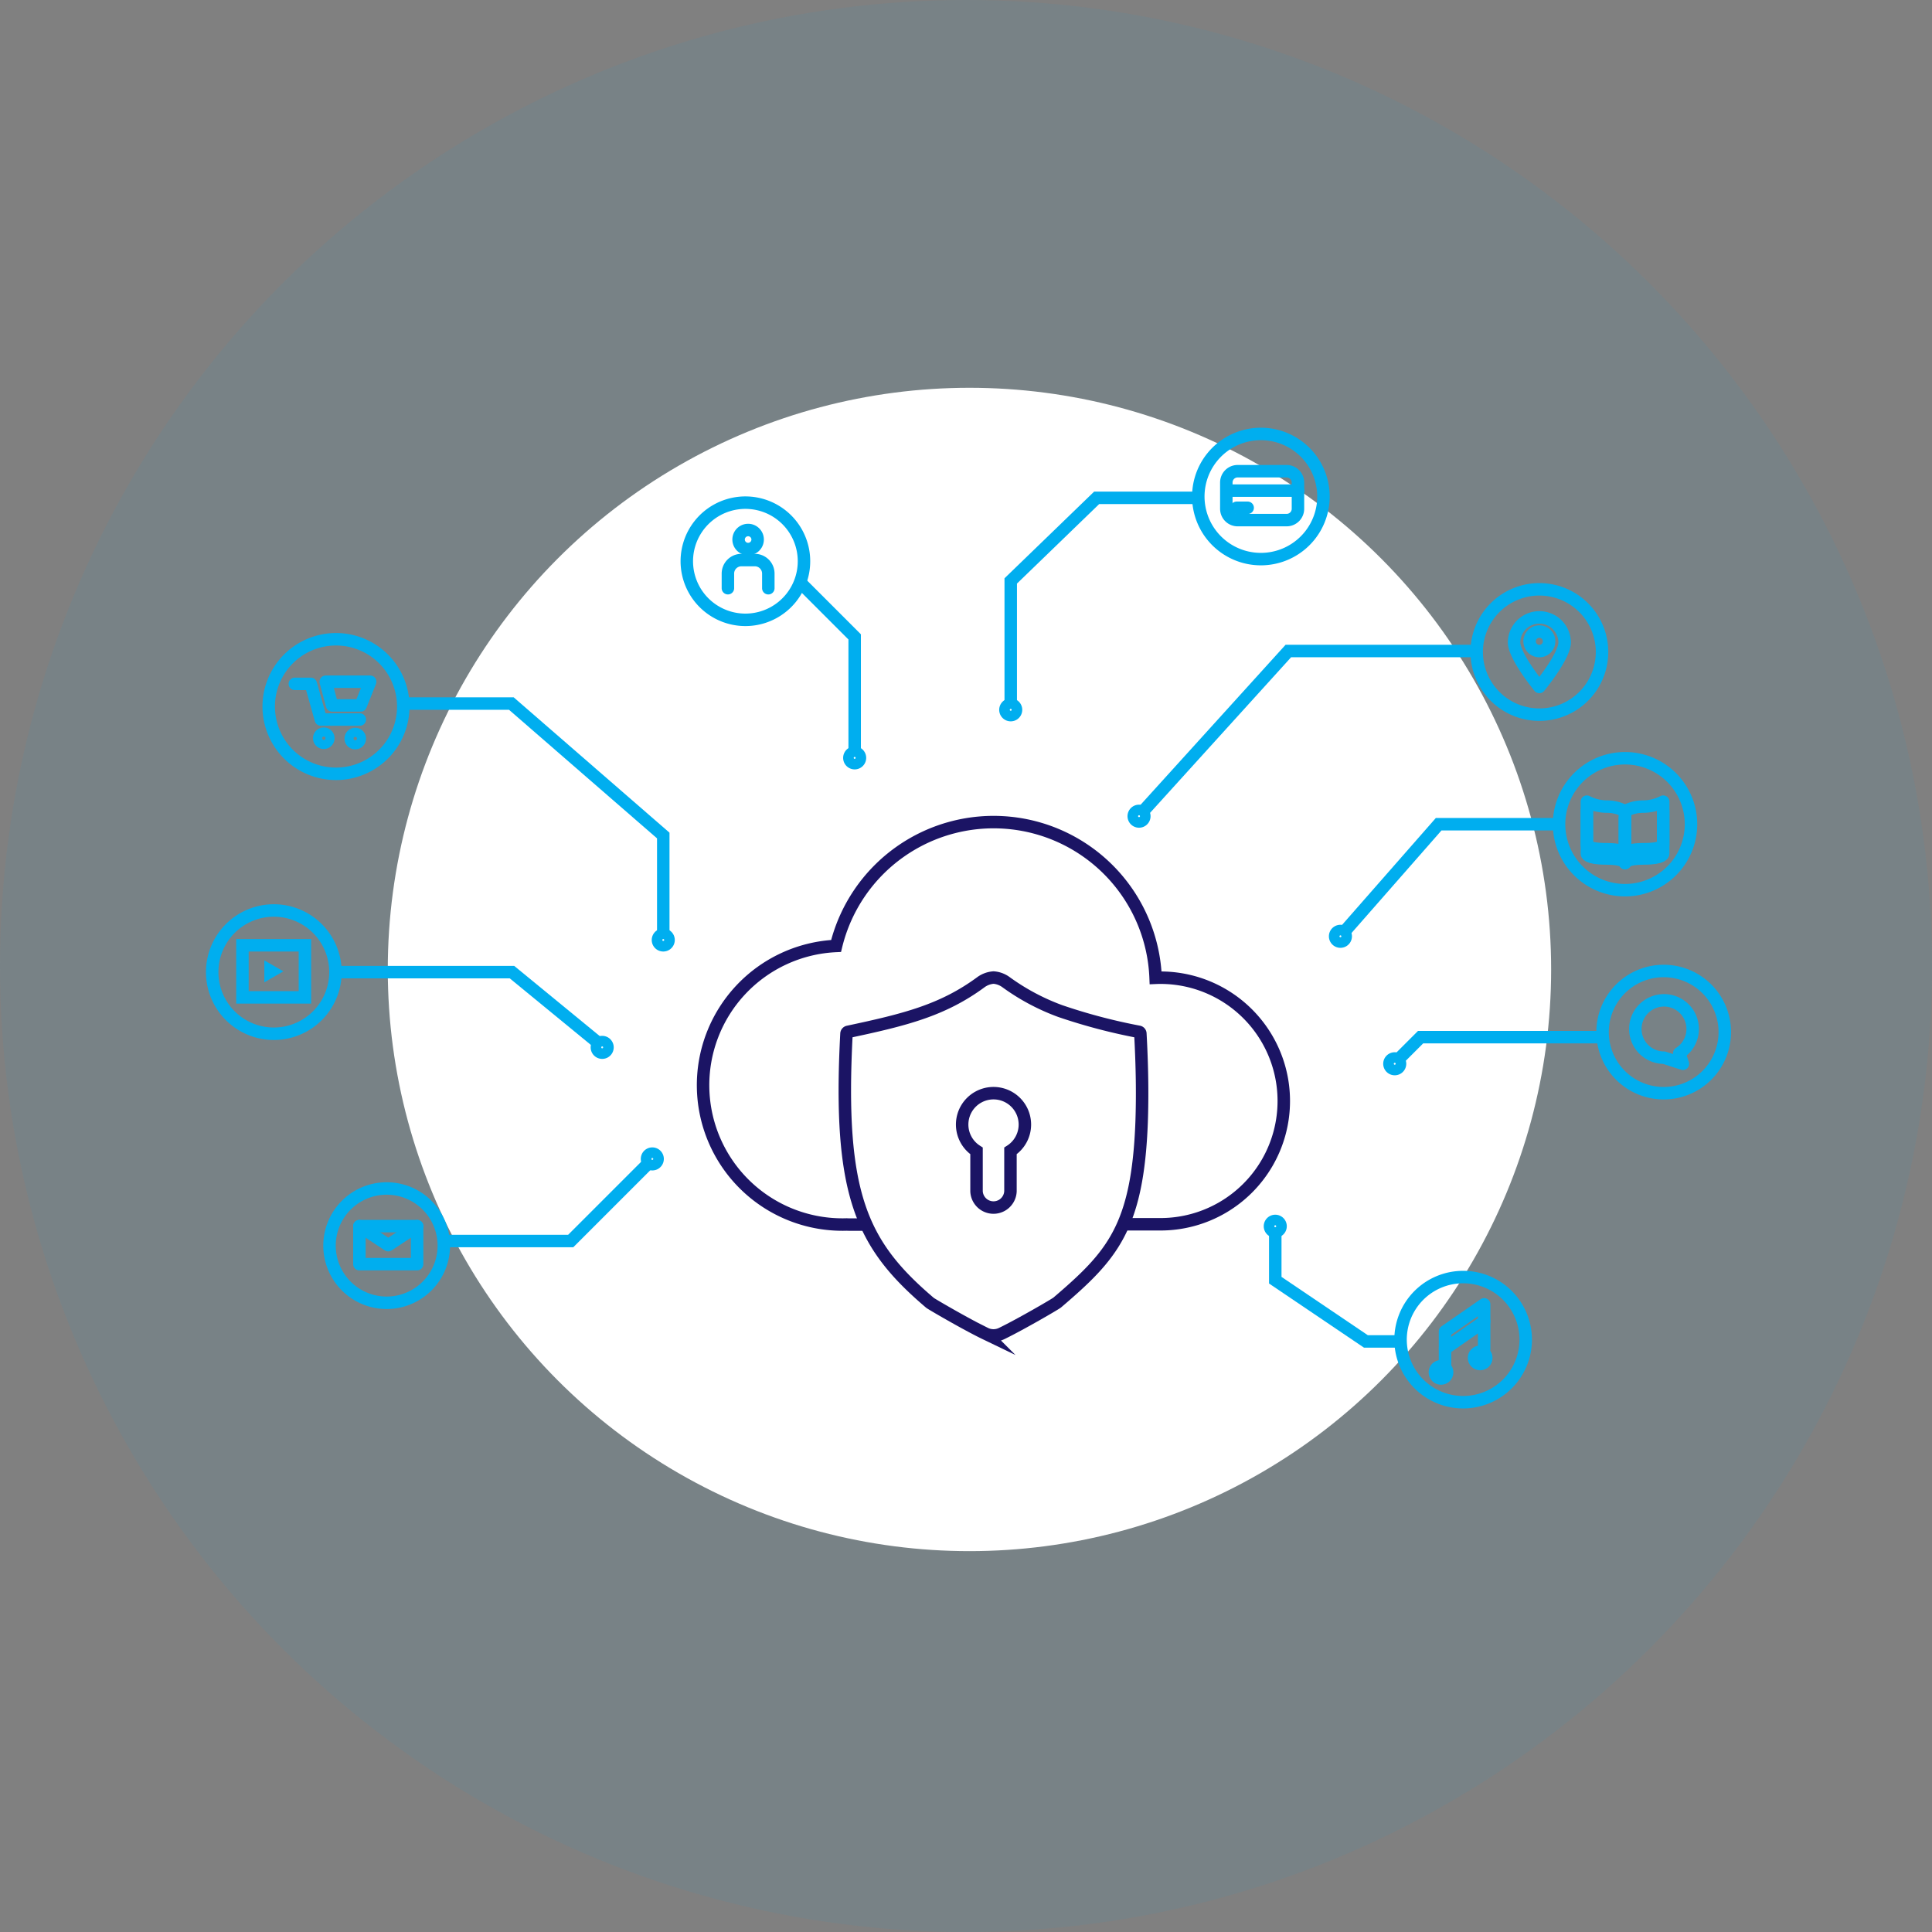 <svg xmlns="http://www.w3.org/2000/svg" width="279" height="279" viewBox="0 0 279 279">
  <rect x="0" y="0" width="279" height="279" fill="#808080" stroke="none"/>
  <g id="Group_11585" data-name="Group 11585" transform="translate(-232 -1599)">
    <g id="Group_11330" data-name="Group 11330" transform="translate(-436 19)">
      <g id="Group_11329" data-name="Group 11329" transform="translate(668 1580)">
        <circle id="Ellipse_85" data-name="Ellipse 85" cx="139.5" cy="139.5" r="139.5" transform="translate(0 0)" fill="#00aeef" opacity="0.06"/>
        <circle id="Ellipse_83" data-name="Ellipse 83" cx="84" cy="84" r="84" transform="translate(56 56)" fill="#fff"/>
      </g>
      <g id="Group_11561" data-name="Group 11561" transform="translate(698 1642.025)">
        <path id="Path_28443" data-name="Path 28443" d="M181.515,13.185H166.857l-12.408,12V43.034" transform="translate(-38.489 -3.317)" fill="none" stroke="#00aeef" stroke-miterlimit="10" stroke-width="1.8"/>
        <g id="Group_11560" data-name="Group 11560" transform="translate(0.641 0.641)">
          <g id="Group_11562" data-name="Group 11562">
            <path id="Path_28444" data-name="Path 28444" d="M154.959,53.694a.764.764,0,1,1-.765-.765A.765.765,0,0,1,154.959,53.694Z" transform="translate(-38.877 -13.854)" fill="none" stroke="#00aeef" stroke-miterlimit="10" stroke-width="1.8"/>
            <path id="Path_28445" data-name="Path 28445" d="M205.248,2.921a9.037,9.037,0,1,1-12.712,1.321,9.038,9.038,0,0,1,12.712-1.321" transform="translate(-48.11 -0.9)" fill="none" stroke="#00aeef" stroke-miterlimit="10" stroke-width="1.8"/>
            <path id="Path_28446" data-name="Path 28446" d="M27.61,42.552a9.716,9.716,0,1,1-13.667,1.42,9.716,9.716,0,0,1,13.667-1.42" transform="translate(-3.606 -10.73)" fill="none" stroke="#00aeef" stroke-miterlimit="10" stroke-width="1.8"/>
            <path id="Path_28447" data-name="Path 28447" d="M282.637,106.137a8.825,8.825,0,1,1-12.414,1.29,8.826,8.826,0,0,1,12.414-1.29" transform="translate(-67.464 -26.61)" fill="none" stroke="#00aeef" stroke-miterlimit="10" stroke-width="1.8"/>
            <path id="Path_28448" data-name="Path 28448" d="M275.415,65.391a9.526,9.526,0,1,1-13.4,1.392,9.524,9.524,0,0,1,13.4-1.392" transform="translate(-65.382 -16.427)" fill="none" stroke="#00aeef" stroke-miterlimit="10" stroke-width="1.8"/>
            <path id="Path_28449" data-name="Path 28449" d="M36.916,147.832a8.253,8.253,0,1,1-11.609,1.206,8.253,8.253,0,0,1,11.609-1.206" transform="translate(-6.517 -37.024)" fill="none" stroke="#00aeef" stroke-miterlimit="10" stroke-width="1.8"/>
            <path id="Path_28450" data-name="Path 28450" d="M258.8,32.8a9.05,9.05,0,1,1-12.731,1.323A9.052,9.052,0,0,1,258.8,32.8" transform="translate(-61.438 -8.338)" fill="none" stroke="#00aeef" stroke-miterlimit="10" stroke-width="1.8"/>
            <path id="Path_28451" data-name="Path 28451" d="M105.957,16a8.461,8.461,0,1,1-11.9,1.236A8.461,8.461,0,0,1,105.957,16" transform="translate(-23.623 -4.187)" fill="none" stroke="#00aeef" stroke-miterlimit="10" stroke-width="1.8"/>
            <path id="Path_28452" data-name="Path 28452" d="M15.415,94.525a8.9,8.9,0,1,1-12.524,1.3,8.9,8.9,0,0,1,12.524-1.3" transform="translate(-0.9 -23.715)" fill="none" stroke="#00aeef" stroke-miterlimit="10" stroke-width="1.8"/>
            <path id="Path_28453" data-name="Path 28453" d="M244.139,165.038a9.037,9.037,0,1,1-12.711,1.321,9.038,9.038,0,0,1,12.711-1.321" transform="translate(-57.793 -41.264)" fill="none" stroke="#00aeef" stroke-miterlimit="10" stroke-width="1.8"/>
            <path id="Path_28454" data-name="Path 28454" d="M37.956,52.746H53.332L75.267,71.8V86.042" transform="translate(-10.126 -13.809)" fill="none" stroke="#00aeef" stroke-miterlimit="10" stroke-width="1.8"/>
            <path id="Path_28455" data-name="Path 28455" d="M114.148,29.633l7.73,7.73v16.7" transform="translate(-29.096 -8.054)" fill="none" stroke="#00aeef" stroke-miterlimit="10" stroke-width="1.8"/>
            <path id="Path_28456" data-name="Path 28456" d="M179.643,65.994,200.81,42.641h26.9" transform="translate(-45.403 -11.293)" fill="none" stroke="#00aeef" stroke-miterlimit="10" stroke-width="1.8"/>
            <path id="Path_28457" data-name="Path 28457" d="M218.483,91.569,232.19,75.944h17.388" transform="translate(-55.074 -19.585)" fill="none" stroke="#00aeef" stroke-miterlimit="10" stroke-width="1.8"/>
            <path id="Path_28458" data-name="Path 28458" d="M228.846,120.2l3.31-3.31h26.283" transform="translate(-57.653 -29.778)" fill="none" stroke="#00aeef" stroke-miterlimit="10" stroke-width="1.8"/>
            <path id="Path_28459" data-name="Path 28459" d="M223.532,170.131H218.4l-13.084-8.84v-7.027" transform="translate(-51.795 -39.084)" fill="none" stroke="#00aeef" stroke-miterlimit="10" stroke-width="1.8"/>
            <path id="Path_28460" data-name="Path 28460" d="M45.441,152.345H63.767l11.287-11.286" transform="translate(-11.99 -35.797)" fill="none" stroke="#00aeef" stroke-miterlimit="10" stroke-width="1.8"/>
            <path id="Path_28461" data-name="Path 28461" d="M24.574,104.387H50.091L62.637,114.68" transform="translate(-6.794 -26.666)" fill="none" stroke="#00aeef" stroke-miterlimit="10" stroke-width="1.8"/>
            <path id="Path_28462" data-name="Path 28462" d="M86.042,140.049a.764.764,0,1,1-.765-.765A.765.765,0,0,1,86.042,140.049Z" transform="translate(-21.718 -35.355)" fill="none" stroke="#00aeef" stroke-miterlimit="10" stroke-width="1.8"/>
            <path id="Path_28463" data-name="Path 28463" d="M76.405,118.6a.764.764,0,1,1-.765-.765A.765.765,0,0,1,76.405,118.6Z" transform="translate(-19.319 -30.014)" fill="none" stroke="#00aeef" stroke-miterlimit="10" stroke-width="1.8"/>
            <path id="Path_28464" data-name="Path 28464" d="M88.147,97.954a.764.764,0,1,1-.765-.765A.765.765,0,0,1,88.147,97.954Z" transform="translate(-22.242 -24.874)" fill="none" stroke="#00aeef" stroke-miterlimit="10" stroke-width="1.8"/>
            <path id="Path_28465" data-name="Path 28465" d="M124.952,62.934a.764.764,0,1,1-.765-.765A.765.765,0,0,1,124.952,62.934Z" transform="translate(-31.406 -16.155)" fill="none" stroke="#00aeef" stroke-miterlimit="10" stroke-width="1.8"/>
            <path id="Path_28466" data-name="Path 28466" d="M179.63,74.149a.764.764,0,1,1-.765-.765A.765.765,0,0,1,179.63,74.149Z" transform="translate(-45.019 -18.947)" fill="none" stroke="#00aeef" stroke-miterlimit="10" stroke-width="1.8"/>
            <path id="Path_28467" data-name="Path 28467" d="M218.355,97.245a.764.764,0,1,1-.765-.765A.765.765,0,0,1,218.355,97.245Z" transform="translate(-54.661 -24.698)" fill="none" stroke="#00aeef" stroke-miterlimit="10" stroke-width="1.8"/>
            <path id="Path_28468" data-name="Path 28468" d="M228.8,121.754a.764.764,0,1,1-.765-.765A.765.765,0,0,1,228.8,121.754Z" transform="translate(-57.263 -30.8)" fill="none" stroke="#00aeef" stroke-miterlimit="10" stroke-width="1.8"/>
            <path id="Path_28469" data-name="Path 28469" d="M205.826,152.993a.764.764,0,1,1-.765-.765A.765.765,0,0,1,205.826,152.993Z" transform="translate(-51.542 -38.578)" fill="none" stroke="#00aeef" stroke-miterlimit="10" stroke-width="1.8"/>
            <path id="Path_28470" data-name="Path 28470" d="M155.732,133.612l2.617,0h3a17.8,17.8,0,1,0,0-35.608c-.237,0-.472.006-.705.016a23.412,23.412,0,0,0-46.144-4.6,20.127,20.127,0,0,0,.922,40.233c.2,0,.4,0,.605-.01.085.006.17.01.257.01l2.585,0" transform="translate(-24.403 -19.481)" fill="none" stroke="#1b1464" stroke-miterlimit="10" stroke-width="1.8"/>
            <path id="Path_28471" data-name="Path 28471" d="M144.026,105.427a3.525,3.525,0,0,0-1.8.653c-5.519,4.071-10.935,5.432-19.2,7.187a.291.291,0,0,0-.236.246c-1.241,23.4,2.254,30.548,12.064,38.892.164.146,5.213,3.095,7.951,4.415a2.683,2.683,0,0,0,2.423,0c2.736-1.329,7.781-4.266,8-4.467,7.869-6.727,11.615-10.755,12.183-26.093.136-3.848.076-8.018-.184-12.747a.271.271,0,0,0-.222-.25,82.712,82.712,0,0,1-11.361-3,32.114,32.114,0,0,1-7.859-4.2A3.463,3.463,0,0,0,144.026,105.427Z" transform="translate(-31.189 -26.925)" fill="none" stroke="#1b1464" stroke-miterlimit="10" stroke-width="1.8"/>
            <path id="Path_28472" data-name="Path 28472" d="M154.167,132.2a4.529,4.529,0,1,0-6.982,3.8v5.828a2.452,2.452,0,0,0,4.9,0v-5.828A4.522,4.522,0,0,0,154.167,132.2Z" transform="translate(-36.805 -32.464)" fill="none" stroke="#1b1464" stroke-miterlimit="10" stroke-width="1.8"/>
            <rect id="Rectangle_5580" data-name="Rectangle 5580" width="8.333" height="5.492" transform="translate(21.26 114.401)" fill="none" stroke="#00aeef" stroke-linecap="round" stroke-linejoin="round" stroke-width="1.8"/>
            <path id="Path_28473" data-name="Path 28473" d="M37.542,153.229l-4.167,2.746-4.167-2.746" transform="translate(-7.948 -38.827)" fill="none" stroke="#00aeef" stroke-linecap="round" stroke-linejoin="round" stroke-width="1.8"/>
            <path id="Path_28474" data-name="Path 28474" d="M258.539,39.748c0,2.018-3.654,6.454-3.654,6.454s-3.654-4.436-3.654-6.454a3.654,3.654,0,0,1,7.307,0Z" transform="translate(-63.227 -9.663)" fill="none" stroke="#00aeef" stroke-linecap="round" stroke-linejoin="round" stroke-width="1.8"/>
            <path id="Path_28475" data-name="Path 28475" d="M257.039,40.311A1.409,1.409,0,1,1,255.63,38.9,1.409,1.409,0,0,1,257.039,40.311Z" transform="translate(-63.972 -10.362)" fill="none" stroke="#00aeef" stroke-linecap="round" stroke-linejoin="round" stroke-width="1.8"/>
            <rect id="Rectangle_5581" data-name="Rectangle 5581" width="9.023" height="7.521" transform="translate(4.37 73.844)" fill="none" stroke="#00aeef" stroke-miterlimit="10" stroke-width="1.8"/>
            <path id="Path_28476" data-name="Path 28476" d="M13.673,103.707l-2.745-1.585v3.169Z" transform="translate(-3.397 -26.102)" fill="#00aeef"/>
            <path id="Path_28477" data-name="Path 28477" d="M27.78,51.965H23.649l-.915-3.419h6.417Z" transform="translate(-6.336 -12.763)" fill="none" stroke="#00aeef" stroke-linecap="round" stroke-linejoin="round" stroke-width="1.8"/>
            <path id="Path_28478" data-name="Path 28478" d="M16.792,48.955H19.1l1.451,5.151h5.626" transform="translate(-4.857 -12.865)" fill="none" stroke="#00aeef" stroke-linecap="round" stroke-linejoin="round" stroke-width="1.8"/>
            <path id="Path_28479" data-name="Path 28479" d="M22.8,59.192a.657.657,0,1,1-.657-.657A.657.657,0,0,1,22.8,59.192Z" transform="translate(-6.025 -15.25)" fill="none" stroke="#00aeef" stroke-linecap="round" stroke-linejoin="round" stroke-width="1.8"/>
            <path id="Path_28480" data-name="Path 28480" d="M28.85,59.257a.657.657,0,1,1-.657-.657A.657.657,0,0,1,28.85,59.257Z" transform="translate(-7.532 -15.266)" fill="none" stroke="#00aeef" stroke-linecap="round" stroke-linejoin="round" stroke-width="1.8"/>
            <path id="Path_28481" data-name="Path 28481" d="M104.872,20.748a1.375,1.375,0,1,1-1.375-1.375A1.375,1.375,0,0,1,104.872,20.748Z" transform="translate(-26.102 -5.5)" fill="none" stroke="#00aeef" stroke-linecap="round" stroke-linejoin="round" stroke-width="1.8"/>
            <path id="Path_28482" data-name="Path 28482" d="M100.066,29.213V27.1a1.951,1.951,0,0,1,1.95-1.95h1.936a1.95,1.95,0,0,1,1.95,1.95v2.116" transform="translate(-25.59 -6.937)" fill="none" stroke="#00aeef" stroke-linecap="round" stroke-linejoin="round" stroke-width="1.8"/>
            <circle id="Ellipse_111" data-name="Ellipse 111" cx="0.889" cy="0.889" r="0.889" transform="translate(176.568 134.627)" fill="none" stroke="#00aeef" stroke-linecap="round" stroke-linejoin="round" stroke-width="1.8"/>
            <circle id="Ellipse_112" data-name="Ellipse 112" cx="0.889" cy="0.889" r="0.889" transform="translate(182.219 132.539)" fill="none" stroke="#00aeef" stroke-linecap="round" stroke-linejoin="round" stroke-width="1.8"/>
            <path id="Path_28483" data-name="Path 28483" d="M237.956,177.2v-5.018l5.651-3.92v6.432" transform="translate(-59.922 -42.569)" fill="none" stroke="#00aeef" stroke-linecap="round" stroke-linejoin="round" stroke-width="1.8"/>
            <line id="Line_2390" data-name="Line 2390" y1="3.942" x2="5.651" transform="translate(178.035 128.17)" fill="none" stroke="#00aeef" stroke-linecap="round" stroke-linejoin="round" stroke-width="1.8"/>
            <path id="Path_28484" data-name="Path 28484" d="M282.831,113.948a4.14,4.14,0,1,0-4.14,4.14l2.73.88-.531-1.517A4.135,4.135,0,0,0,282.831,113.948Z" transform="translate(-69.033 -28.016)" fill="none" stroke="#00aeef" stroke-linecap="round" stroke-linejoin="round" stroke-width="1.8"/>
            <path id="Path_28485" data-name="Path 28485" d="M204.615,15.127h-7.077a1.634,1.634,0,0,1-1.634-1.634V9.7a1.634,1.634,0,0,1,1.634-1.634h7.077A1.634,1.634,0,0,1,206.249,9.7v3.79A1.634,1.634,0,0,1,204.615,15.127Z" transform="translate(-49.452 -2.685)" fill="none" stroke="#00aeef" stroke-linecap="round" stroke-linejoin="round" stroke-width="1.8"/>
            <line id="Line_2391" data-name="Line 2391" x1="9.849" transform="translate(146.948 8.188)" fill="none" stroke="#00aeef" stroke-linecap="round" stroke-linejoin="round" stroke-width="1.8"/>
            <line id="Line_2392" data-name="Line 2392" x2="1.591" transform="translate(147.944 10.663)" fill="none" stroke="#00aeef" stroke-linecap="round" stroke-linejoin="round" stroke-width="1.8"/>
            <path id="Path_28486" data-name="Path 28486" d="M270.742,74.374v6.547s0-.67-2.757-.67-2.756-.671-2.756-.671v-6.2" transform="translate(-66.712 -18.947)" fill="none" stroke="#00aeef" stroke-linecap="round" stroke-linejoin="round" stroke-width="1.8"/>
            <path id="Path_28487" data-name="Path 28487" d="M272.57,74.374v6.547s0-.67,2.757-.67,2.756-.671,2.756-.671v-6.2" transform="translate(-68.54 -18.947)" fill="none" stroke="#00aeef" stroke-linecap="round" stroke-linejoin="round" stroke-width="1.8"/>
            <path id="Path_28488" data-name="Path 28488" d="M265.229,71.607a6.379,6.379,0,0,0,2.858.714,5.372,5.372,0,0,1,2.656.663v6.159s0-.67-2.756-.67-2.757-.671-2.757-.671Z" transform="translate(-66.712 -18.505)" fill="none" stroke="#00aeef" stroke-linecap="round" stroke-linejoin="round" stroke-width="1.8"/>
            <path id="Path_28489" data-name="Path 28489" d="M278.083,71.607a6.379,6.379,0,0,1-2.858.714,5.372,5.372,0,0,0-2.656.663v6.159s0-.67,2.756-.67,2.757-.671,2.757-.671Z" transform="translate(-68.54 -18.505)" fill="none" stroke="#00aeef" stroke-linecap="round" stroke-linejoin="round" stroke-width="1.8"/>
          </g>
        </g>
      </g>
    </g>
  </g>
</svg>
